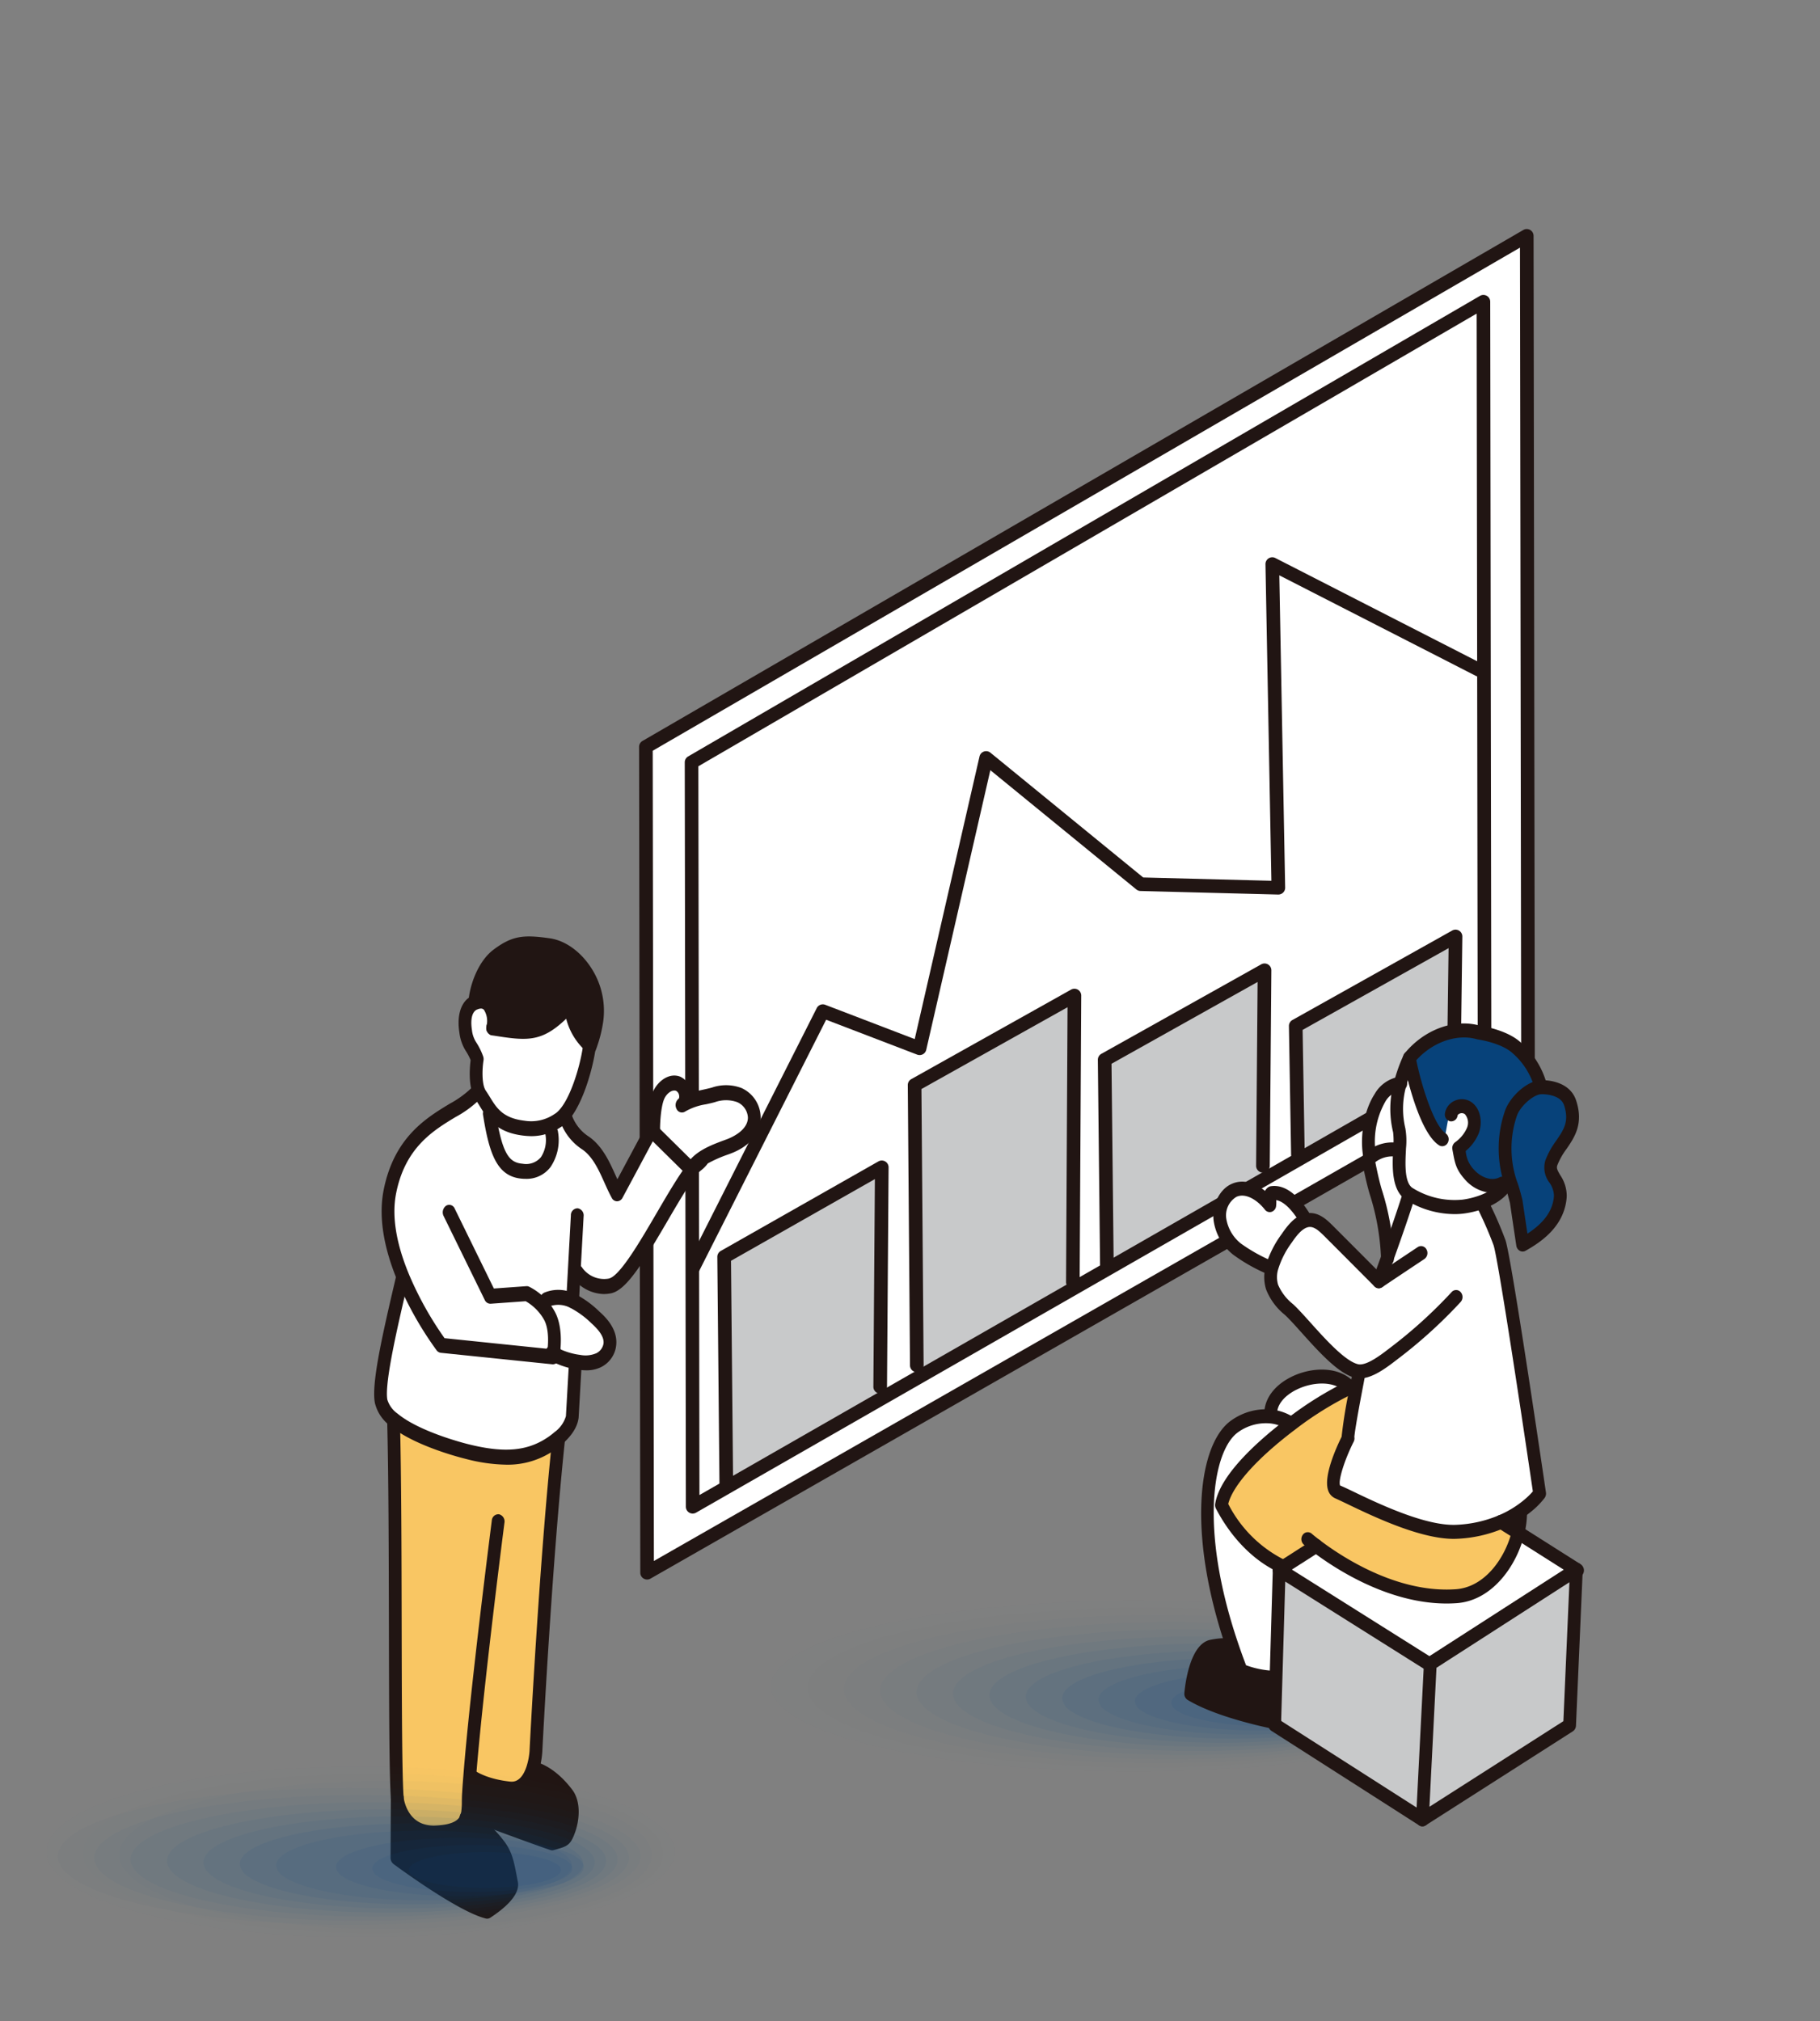 <svg id="Group_50560" data-name="Group 50560" xmlns="http://www.w3.org/2000/svg" xmlns:xlink="http://www.w3.org/1999/xlink" width="362" height="402" viewBox="0 0 362 402">
  <rect x="0" y="0" width="362" height="402" fill="#808080" stroke="none"/>
  <defs>
    <clipPath id="clip-path">
      <rect id="Rectangle_26024" data-name="Rectangle 26024" width="153.919" height="36.213" fill="#07427a"/>
    </clipPath>
    <clipPath id="clip-path-2">
      <rect id="Rectangle_26025" data-name="Rectangle 26025" width="144.409" height="33.976" fill="#07427a"/>
    </clipPath>
    <clipPath id="clip-path-3">
      <rect id="Rectangle_26026" data-name="Rectangle 26026" width="134.897" height="31.738" fill="#07427a"/>
    </clipPath>
    <clipPath id="clip-path-4">
      <rect id="Rectangle_26027" data-name="Rectangle 26027" width="125.386" height="29.499" fill="#07427a"/>
    </clipPath>
    <clipPath id="clip-path-5">
      <rect id="Rectangle_26028" data-name="Rectangle 26028" width="115.875" height="27.262" fill="#07427a"/>
    </clipPath>
    <clipPath id="clip-path-6">
      <rect id="Rectangle_26029" data-name="Rectangle 26029" width="106.363" height="25.025" fill="#07427a"/>
    </clipPath>
    <clipPath id="clip-path-7">
      <rect id="Rectangle_26030" data-name="Rectangle 26030" width="96.851" height="22.786" fill="#07427a"/>
    </clipPath>
    <clipPath id="clip-path-8">
      <rect id="Rectangle_26031" data-name="Rectangle 26031" width="87.341" height="20.549" fill="#07427a"/>
    </clipPath>
    <clipPath id="clip-path-9">
      <rect id="Rectangle_26032" data-name="Rectangle 26032" width="77.829" height="18.311" fill="#07427a"/>
    </clipPath>
    <clipPath id="clip-path-10">
      <rect id="Rectangle_26033" data-name="Rectangle 26033" width="68.318" height="16.074" fill="#07427a"/>
    </clipPath>
    <clipPath id="clip-path-11">
      <rect id="Rectangle_26034" data-name="Rectangle 26034" width="58.806" height="13.836" fill="#07427a"/>
    </clipPath>
    <clipPath id="clip-path-12">
      <rect id="Rectangle_26035" data-name="Rectangle 26035" width="49.295" height="11.598" fill="#07427a"/>
    </clipPath>
    <clipPath id="clip-path-13">
      <rect id="Rectangle_26036" data-name="Rectangle 26036" width="39.784" height="9.359" fill="#07427a"/>
    </clipPath>
    <clipPath id="clip-path-14">
      <rect id="Rectangle_26037" data-name="Rectangle 26037" width="30.272" height="7.122" fill="#07427a"/>
    </clipPath>
    <clipPath id="clip-path-15">
      <rect id="Rectangle_26024-2" data-name="Rectangle 26024" width="134.483" height="36.213" fill="#07427a"/>
    </clipPath>
    <clipPath id="clip-path-16">
      <rect id="Rectangle_26025-2" data-name="Rectangle 26025" width="124.973" height="33.976" fill="#07427a"/>
    </clipPath>
    <clipPath id="clip-path-17">
      <rect id="Rectangle_26026-2" data-name="Rectangle 26026" width="115.46" height="31.738" fill="#07427a"/>
    </clipPath>
    <clipPath id="clip-path-18">
      <rect id="Rectangle_26027-2" data-name="Rectangle 26027" width="105.949" height="29.499" fill="#07427a"/>
    </clipPath>
  </defs>
  <rect id="Rectangle_26052" data-name="Rectangle 26052" width="362" height="402" fill="none"/>
  <g id="Group_56643" data-name="Group 56643" transform="translate(74.424 45.555)">
    <path id="Path_22110" data-name="Path 22110" d="M50.206,267.145,225.418,166.994,225.17,1.253,49.967,102.884ZM216.549,14.365l.1,73.2.115,76.2-4.8,2.753-31.845,18.254-6.212,3.555L142.06,206.58l-6.595,3.786-30.506,17.48-7.321,4.2L66.118,250.1l-6.852,3.929L59.2,206.552l-.153-100.58Z" transform="translate(4.081 0.102)" fill="#fff"/>
    <path id="Path_22111" data-name="Path 22111" d="M215.969,86.574l-.1-73.2L58.36,104.981l.154,100.58h.133L84.47,154.469l19.248,7.378,13.237-57.736,30.736,25.108,27.381.707-1.2-64.378,41.1,21.025Z" transform="translate(4.766 1.092)" fill="#fff"/>
    <path id="Path_22112" data-name="Path 22112" d="M211.274,161.587l4.8-2.753-.115-76.2h-1l-41.1-21.025,1.2,64.378-27.381-.707-30.737-25.107-13.236,57.735-19.248-7.378L58.635,201.622H58.5l.067,47.481,6.852-3.929-.162-.277-.431-45.5L96.186,181.59l-.315,43.647,1.07,1.873,7.321-4.2-1.109-1.939-.439-55.748L134.5,147.423l-.315,56.99.583,1.023,6.594-3.785-.4-.707-.439-40.742,31.8-17.805L172,181.284l1.214,2.113,6.213-3.555-.478-.832-.431-25.537,31.788-17.8-.316,23.682Z" transform="translate(4.778 5.031)" fill="#fff"/>
    <path id="Path_22113" data-name="Path 22113" d="M64.351,190.336l.43,45.5.162.278,31.52-18.064-1.071-1.872.316-43.649Z" transform="translate(5.255 14.09)" fill="#c8c9ca"/>
    <path id="Path_22114" data-name="Path 22114" d="M99.375,158.749l.439,55.747,1.109,1.941,30.507-17.481-.583-1.022.315-56.99Z" transform="translate(8.116 11.511)" fill="#c8c9ca"/>
    <path id="Path_22115" data-name="Path 22115" d="M134.329,154.1l.439,40.742.4.707L167.025,177.3l-1.214-2.112.315-38.888Z" transform="translate(10.971 11.131)" fill="#c8c9ca"/>
    <path id="Path_22116" data-name="Path 22116" d="M169.46,147.881l.43,25.537.477.832L202.212,156l-1.281-2.237.315-23.683Z" transform="translate(13.84 10.623)" fill="#c8c9ca"/>
    <g id="Group_56642" data-name="Group 56642">
      <g id="Group_56647" data-name="Group 56647">
        <g id="Group_56648" data-name="Group 56648" transform="translate(71.707 271.396)">
          <g id="Group_50651" data-name="Group 50651">
            <g id="Group_50562" data-name="Group 50562" opacity="0">
              <g id="Group_50561" data-name="Group 50561">
                <g id="Group_50560-2" data-name="Group 50560" clip-path="url(#clip-path)">
                  <path id="Path_8261" data-name="Path 8261" d="M4.018,354.272C1.345,352.406,0,350.459,0,348.467c.005-7.378,18.7-13.952,47.653-16.742,9.331-.909,19.182-1.366,29.308-1.359,10.11-.006,19.976.455,29.328,1.357,18.711,1.8,33.9,5.34,41.649,9.721,3.968,2.234,5.995,4.593,5.982,7.026.005,2.435-2.012,4.8-5.98,7.029-7.784,4.378-22.955,7.925-41.657,9.723-9.324.9-19.2,1.354-29.322,1.358s-19.993-.458-29.326-1.365c-18.684-1.789-33.876-5.334-41.658-9.717-.708-.406-1.373-.817-1.957-1.225" transform="translate(0 -330.365)" fill="#07427a" fill-rule="evenodd"/>
                </g>
              </g>
            </g>
            <g id="Group_50565" data-name="Group 50565" transform="translate(7.237 1.42)" opacity="0.008">
              <g id="Group_50564" data-name="Group 50564">
                <g id="Group_50563" data-name="Group 50563" clip-path="url(#clip-path-2)">
                  <path id="Path_8262" data-name="Path 8262" d="M10.832,354.181c-2.507-1.752-3.77-3.578-3.769-5.446,0-6.923,17.54-13.091,44.708-15.708,8.754-.853,18-1.282,27.5-1.276,9.485,0,18.741.428,27.516,1.275,17.555,1.687,31.8,5.01,39.075,9.119,3.723,2.1,5.626,4.309,5.614,6.592,0,2.285-1.889,4.5-5.611,6.6-7.3,4.106-21.537,7.435-39.083,9.122-8.749.84-18.013,1.27-27.512,1.274s-18.757-.43-27.514-1.282c-17.529-1.677-31.783-5-39.084-9.116-.665-.381-1.288-.766-1.836-1.149" transform="translate(-7.063 -331.751)" fill="#07427a" fill-rule="evenodd"/>
                </g>
              </g>
            </g>
            <g id="Group_50568" data-name="Group 50568" transform="translate(14.475 2.84)" opacity="0.015">
              <g id="Group_50567" data-name="Group 50567">
                <g id="Group_50566" data-name="Group 50566" clip-path="url(#clip-path-3)">
                  <path id="Path_8263" data-name="Path 8263" d="M17.646,354.089c-2.343-1.636-3.522-3.342-3.521-5.088,0-6.467,16.384-12.228,41.764-14.674,8.177-.8,16.811-1.2,25.686-1.191s17.506.4,25.7,1.191c16.4,1.576,29.709,4.679,36.5,8.518,3.477,1.957,5.254,4.025,5.243,6.158s-1.764,4.205-5.242,6.16c-6.821,3.838-20.116,6.946-36.508,8.523-8.172.785-16.826,1.185-25.7,1.189s-17.522-.4-25.7-1.2C39.5,362.11,26.182,359,19.362,355.162c-.622-.356-1.205-.716-1.716-1.073" transform="translate(-14.125 -333.137)" fill="#07427a" fill-rule="evenodd"/>
                </g>
              </g>
            </g>
            <g id="Group_50571" data-name="Group 50571" transform="translate(21.712 4.261)" opacity="0.023">
              <g id="Group_50570" data-name="Group 50570">
                <g id="Group_50569" data-name="Group 50569" clip-path="url(#clip-path-4)">
                  <path id="Path_8264" data-name="Path 8264" d="M24.461,354c-2.178-1.522-3.273-3.106-3.273-4.729.005-6.011,15.228-11.366,38.817-13.64,7.6-.739,15.626-1.111,23.875-1.106s16.274.371,23.892,1.106c15.242,1.466,27.614,4.35,33.927,7.919,3.233,1.818,4.884,3.74,4.873,5.723,0,1.985-1.639,3.908-4.872,5.726-6.34,3.565-18.7,6.456-33.935,7.92-7.594.729-15.638,1.1-23.886,1.106s-16.286-.373-23.889-1.113c-15.221-1.457-27.6-4.344-33.936-7.916-.577-.33-1.119-.664-1.594-1" transform="translate(-21.188 -334.524)" fill="#07427a" fill-rule="evenodd"/>
                </g>
              </g>
            </g>
            <g id="Group_50574" data-name="Group 50574" transform="translate(28.949 5.681)" opacity="0.031">
              <g id="Group_50573" data-name="Group 50573">
                <g id="Group_50572" data-name="Group 50572" clip-path="url(#clip-path-5)">
                  <path id="Path_8265" data-name="Path 8265" d="M31.276,353.907c-2.013-1.406-3.026-2.87-3.025-4.369,0-5.556,14.074-10.505,35.873-12.606,7.025-.682,14.44-1.027,22.064-1.023s15.038.343,22.078,1.023c14.087,1.354,25.52,4.019,31.355,7.316,2.987,1.683,4.512,3.458,4.5,5.291s-1.516,3.612-4.5,5.292c-5.86,3.3-17.281,5.966-31.361,7.32-7.019.673-14.453,1.019-22.076,1.022s-15.05-.345-22.076-1.028c-14.066-1.348-25.5-4.016-31.363-7.315-.533-.305-1.034-.615-1.473-.921" transform="translate(-28.251 -335.909)" fill="#07427a" fill-rule="evenodd"/>
                </g>
              </g>
            </g>
            <g id="Group_50577" data-name="Group 50577" transform="translate(36.186 7.101)" opacity="0.038">
              <g id="Group_50576" data-name="Group 50576">
                <g id="Group_50575" data-name="Group 50575" clip-path="url(#clip-path-6)">
                  <path id="Path_8266" data-name="Path 8266" d="M38.09,353.816c-1.847-1.29-2.778-2.635-2.777-4.012,0-5.1,12.919-9.642,32.929-11.57,6.448-.627,13.255-.943,20.253-.939s13.8.316,20.266.939c12.93,1.243,23.425,3.689,28.781,6.716,2.742,1.544,4.143,3.175,4.134,4.856s-1.391,3.316-4.133,4.857c-5.379,3.025-15.862,5.476-28.786,6.719-6.442.618-13.266.936-20.263.938S74.679,362,68.23,361.377c-12.913-1.237-23.41-3.686-28.787-6.715-.49-.281-.95-.566-1.353-.846" transform="translate(-35.314 -337.295)" fill="#07427a" fill-rule="evenodd"/>
                </g>
              </g>
            </g>
            <g id="Group_50580" data-name="Group 50580" transform="translate(43.424 8.522)" opacity="0.046">
              <g id="Group_50579" data-name="Group 50579">
                <g id="Group_50578" data-name="Group 50578" clip-path="url(#clip-path-7)">
                  <path id="Path_8267" data-name="Path 8267" d="M44.9,353.724c-1.683-1.174-2.529-2.4-2.528-3.653,0-4.643,11.763-8.779,29.984-10.535,5.872-.571,12.069-.859,18.442-.854s12.569.286,18.453.854c11.775,1.131,21.331,3.359,26.207,6.116,2.5,1.4,3.772,2.89,3.765,4.422s-1.267,3.019-3.763,4.423c-4.9,2.754-14.444,4.986-26.212,6.118-5.868.564-12.08.853-18.451.855s-12.579-.289-18.452-.86c-11.758-1.125-21.317-3.356-26.213-6.115-.446-.254-.865-.513-1.232-.77" transform="translate(-42.376 -338.682)" fill="#07427a" fill-rule="evenodd"/>
                </g>
              </g>
            </g>
            <g id="Group_50583" data-name="Group 50583" transform="translate(50.661 9.941)" opacity="0.054">
              <g id="Group_50582" data-name="Group 50582">
                <g id="Group_50581" data-name="Group 50581" clip-path="url(#clip-path-8)">
                  <path id="Path_8268" data-name="Path 8268" d="M51.719,353.633c-1.517-1.06-2.28-2.164-2.279-3.294,0-4.187,10.608-7.917,27.039-9.5,5.295-.515,10.885-.775,16.63-.772s11.334.259,16.642.771c10.616,1.021,19.235,3.03,23.633,5.516,2.251,1.267,3.4,2.6,3.395,3.987s-1.143,2.723-3.394,3.988c-4.417,2.484-13.025,4.5-23.638,5.517-5.291.507-10.894.768-16.639.77s-11.344-.26-16.64-.774c-10.6-1.015-19.223-3.028-23.638-5.514-.4-.231-.78-.463-1.111-.695" transform="translate(-49.439 -340.067)" fill="#07427a" fill-rule="evenodd"/>
                </g>
              </g>
            </g>
            <g id="Group_50586" data-name="Group 50586" transform="translate(57.899 11.362)" opacity="0.061">
              <g id="Group_50585" data-name="Group 50585">
                <g id="Group_50584" data-name="Group 50584" clip-path="url(#clip-path-9)">
                  <path id="Path_8269" data-name="Path 8269" d="M58.533,353.542c-1.352-.944-2.032-1.929-2.031-2.935,0-3.731,9.452-7.056,24.1-8.466,4.718-.46,9.7-.691,14.82-.688s10.1.231,14.83.687c9.461.909,17.141,2.7,21.06,4.916,2.005,1.129,3.031,2.322,3.024,3.553s-1.018,2.427-3.023,3.554c-3.937,2.213-11.608,4.007-21.064,4.917-4.715.452-9.708.685-14.828.686s-10.109-.232-14.828-.691c-9.448-.9-17.13-2.7-21.065-4.913-.359-.206-.695-.413-.99-.619" transform="translate(-56.502 -341.453)" fill="#07427a" fill-rule="evenodd"/>
                </g>
              </g>
            </g>
            <g id="Group_50589" data-name="Group 50589" transform="translate(65.136 12.782)" opacity="0.069">
              <g id="Group_50588" data-name="Group 50588">
                <g id="Group_50587" data-name="Group 50587" clip-path="url(#clip-path-10)">
                  <path id="Path_8270" data-name="Path 8270" d="M65.347,353.45a3.371,3.371,0,0,1-1.783-2.576c0-3.275,8.3-6.193,21.151-7.432,4.141-.4,8.513-.606,13.008-.6s8.867.2,13.018.6c8.3.8,15.045,2.37,18.486,4.314,1.76.991,2.66,2.039,2.655,3.119s-.894,2.13-2.655,3.119c-3.454,1.944-10.189,3.518-18.49,4.316-4.138.4-8.521.6-13.015.6s-8.873-.2-13.016-.606c-8.293-.794-15.036-2.367-18.49-4.313-.316-.179-.61-.363-.869-.543" transform="translate(-63.565 -342.839)" fill="#07427a" fill-rule="evenodd"/>
                </g>
              </g>
            </g>
            <g id="Group_50592" data-name="Group 50592" transform="translate(72.373 14.202)" opacity="0.077">
              <g id="Group_50591" data-name="Group 50591">
                <g id="Group_50590" data-name="Group 50590" clip-path="url(#clip-path-11)">
                  <path id="Path_8271" data-name="Path 8271" d="M72.161,353.359a2.9,2.9,0,0,1-1.534-2.217c0-2.819,7.142-5.331,18.206-6.4,3.564-.347,7.328-.522,11.2-.52s7.631.174,11.205.52c7.148.688,12.95,2.039,15.913,3.713,1.515.854,2.289,1.755,2.284,2.685s-.769,1.833-2.284,2.686c-2.974,1.672-8.771,3.028-15.916,3.716-3.563.341-7.335.517-11.2.519s-7.639-.176-11.205-.522c-7.138-.685-12.943-2.039-15.915-3.714-.272-.155-.526-.312-.749-.467" transform="translate(-70.627 -344.225)" fill="#07427a" fill-rule="evenodd"/>
                </g>
              </g>
            </g>
            <g id="Group_50595" data-name="Group 50595" transform="translate(79.611 15.623)" opacity="0.085">
              <g id="Group_50594" data-name="Group 50594">
                <g id="Group_50593" data-name="Group 50593" clip-path="url(#clip-path-12)">
                  <path id="Path_8272" data-name="Path 8272" d="M78.977,353.268a2.43,2.43,0,0,1-1.287-1.859c0-2.363,5.986-4.47,15.261-5.362,2.988-.291,6.143-.438,9.386-.436s6.4.147,9.394.436c5.993.576,10.856,1.709,13.339,3.112,1.27.716,1.918,1.47,1.915,2.251s-.645,1.536-1.915,2.251c-2.493,1.4-7.351,2.537-13.342,3.113-2.985.287-6.148.433-9.391.435s-6.4-.147-9.393-.438C86.961,356.2,82.1,355.064,79.6,353.66c-.226-.13-.44-.261-.626-.392" transform="translate(-77.69 -345.611)" fill="#07427a" fill-rule="evenodd"/>
                </g>
              </g>
            </g>
          </g>
          <g id="Group_50598" data-name="Group 50598" transform="translate(86.848 17.043)" opacity="0.092">
            <g id="Group_50597" data-name="Group 50597">
              <g id="Group_50596" data-name="Group 50596" clip-path="url(#clip-path-13)">
                <path id="Path_8273" data-name="Path 8273" d="M85.791,353.176a1.96,1.96,0,0,1-1.038-1.5c0-1.908,4.832-3.607,12.316-4.327,2.412-.235,4.958-.354,7.575-.351s5.165.118,7.581.351c4.837.464,8.762,1.379,10.765,2.512,1.027.577,1.55,1.188,1.547,1.817s-.521,1.239-1.546,1.816c-2.012,1.131-5.932,2.048-10.768,2.514-2.409.231-4.962.35-7.579.35s-5.167-.119-7.58-.353c-4.828-.463-8.757-1.378-10.768-2.513-.182-.1-.356-.21-.505-.316" transform="translate(-84.753 -346.997)" fill="#07427a" fill-rule="evenodd"/>
              </g>
            </g>
          </g>
          <g id="Group_50601" data-name="Group 50601" transform="translate(94.085 18.463)" opacity="0.1">
            <g id="Group_50600" data-name="Group 50600">
              <g id="Group_50599" data-name="Group 50599" clip-path="url(#clip-path-14)">
                <path id="Path_8274" data-name="Path 8274" d="M92.605,353.084a1.492,1.492,0,0,1-.79-1.143c0-1.45,3.677-2.743,9.372-3.292,1.834-.178,3.773-.269,5.763-.268s3.93.09,5.769.268c3.681.354,6.668,1.05,8.191,1.912.782.439,1.18.9,1.177,1.382s-.4.943-1.175,1.381c-1.531.862-4.515,1.559-8.194,1.913-1.834.175-3.775.266-5.768.266s-3.932-.09-5.767-.268c-3.674-.352-6.663-1.049-8.193-1.911-.139-.081-.272-.161-.385-.241" transform="translate(-91.815 -348.383)" fill="#07427a" fill-rule="evenodd"/>
              </g>
            </g>
          </g>
        </g>
        <path id="Path_22117" data-name="Path 22117" d="M225.948.181a1.357,1.357,0,0,0-1.355,0L49.389,101.815a1.353,1.353,0,0,0-.675,1.174l.239,164.26a1.354,1.354,0,0,0,2.026,1.175L226.192,168.273a1.354,1.354,0,0,0,.683-1.178L226.627,1.353a1.356,1.356,0,0,0-.679-1.173M51.658,264.915l-.235-161.149L223.921,3.7l.244,162.606Z" transform="translate(3.978 0)" fill="#211513"/>
        <path id="Path_22118" data-name="Path 22118" d="M216.64,12.3a1.357,1.357,0,0,0-1.355,0l-157.5,91.605a1.358,1.358,0,0,0-.674,1.174l.221,148.061a1.354,1.354,0,0,0,2.028,1.173l157.5-90.269a1.354,1.354,0,0,0,.68-1.177l-.22-149.4a1.355,1.355,0,0,0-.68-1.174M64.861,248.041l-4.829,2.767-.215-144.946,154.8-90.033.214,146.262Z" transform="translate(4.664 0.99)" fill="#211513"/>
        <path id="Path_22119" data-name="Path 22119" d="M201.016,155.216a1.333,1.333,0,0,0,1.373-1.336L202.7,130.2a1.354,1.354,0,0,0-2.016-1.2L168.9,146.8a1.351,1.351,0,0,0-.692,1.2l.431,25.537a1.355,1.355,0,0,0,1.353,1.333h.024a1.356,1.356,0,0,0,1.332-1.377l-.418-24.728,29.034-16.263-.283,21.336a1.353,1.353,0,0,0,1.336,1.373" transform="translate(13.737 10.521)" fill="#211513"/>
        <path id="Path_22120" data-name="Path 22120" d="M216.252,83.353a1.355,1.355,0,0,0-.588-1.823l-41.1-21.025a1.353,1.353,0,0,0-1.971,1.23l1.177,62.963-25.5-.659L117.893,99.225a1.354,1.354,0,0,0-2.177.746l-12.888,56.215-17.791-6.82a1.353,1.353,0,0,0-1.695.653L57.519,201.114a1.353,1.353,0,0,0,.6,1.819,1.336,1.336,0,0,0,.61.146,1.354,1.354,0,0,0,1.209-.744l25.272-50,18.106,6.94a1.353,1.353,0,0,0,1.805-.962L117.87,102.7l29.046,23.726a1.35,1.35,0,0,0,.822.305l27.381.707a1.391,1.391,0,0,0,.989-.393,1.35,1.35,0,0,0,.4-.986l-1.162-62.116,39.083,19.995a1.353,1.353,0,0,0,1.823-.588" transform="translate(4.686 4.929)" fill="#211513"/>
        <path id="Path_22121" data-name="Path 22121" d="M95.485,217.636a1.373,1.373,0,0,0,1.365-1.345l.315-43.649a1.355,1.355,0,0,0-2.024-1.188L63.785,189.261a1.353,1.353,0,0,0-.686,1.191l.429,45.5a1.354,1.354,0,0,0,1.354,1.342H64.9a1.357,1.357,0,0,0,1.342-1.367l-.423-44.705L94.439,174.97l-.3,41.3a1.354,1.354,0,0,0,1.345,1.364" transform="translate(5.153 13.988)" fill="#211513"/>
        <path id="Path_22122" data-name="Path 22122" d="M165.9,176.642a1.361,1.361,0,0,0,1.366-1.343l.315-38.888a1.355,1.355,0,0,0-2.016-1.193l-31.8,17.8a1.354,1.354,0,0,0-.693,1.2l.44,40.743a1.355,1.355,0,0,0,1.354,1.34h.015a1.356,1.356,0,0,0,1.34-1.369l-.432-39.938,29.06-16.273-.3,36.555a1.354,1.354,0,0,0,1.343,1.366" transform="translate(10.868 11.029)" fill="#211513"/>
        <path id="Path_22123" data-name="Path 22123" d="M130.942,199.39h.008a1.355,1.355,0,0,0,1.354-1.348l.316-56.99a1.355,1.355,0,0,0-2.017-1.189L98.815,157.669a1.353,1.353,0,0,0-.692,1.192l.439,55.747a1.356,1.356,0,0,0,1.355,1.345h.011a1.356,1.356,0,0,0,1.343-1.366l-.434-54.946L129.9,143.364l-.3,54.664a1.356,1.356,0,0,0,1.348,1.362" transform="translate(8.014 11.408)" fill="#211513"/>
        <path id="Path_22124" data-name="Path 22124" d="M201.6,252.344c-12.209.844-23.647-6.824-27.825-10l-6.8,4.353-.565.363.009.01,29.932,18.836.116.01.01-.147,29.053-18.7v-.01l-11.59-7.354c-1.488,6.108-6.1,12.217-12.335,12.639" transform="translate(13.591 19.576)" fill="#fff"/>
        <path id="Path_22125" data-name="Path 22125" d="M192.755,296.178l29.278-18.71,1.345-30.956-29.054,18.7-.009.147Z" transform="translate(15.742 20.132)" fill="#c8c9ca"/>
        <path id="Path_22126" data-name="Path 22126" d="M220.889,160.9c-1.112-3.363-5.8-3.109-5.8-3.109-2.241.137-5.164,2.893-5.961,5.188a21.526,21.526,0,0,0-.269,13.149c.117.412.261.814.4,1.206.359.971.905,3.167.905,3.167q.633,4.295,1.282,8.591c3.586-2.011,6.939-4.746,7.458-9.12a5.528,5.528,0,0,0,.045-.666c.027-2.942-2.626-4.109-1.784-6.492,1.452-4.137,5.638-6.089,3.72-11.914" transform="translate(16.984 12.886)" fill="#fff"/>
        <path id="Path_22127" data-name="Path 22127" d="M216.718,158.643a15.362,15.362,0,0,0-4.85-7.844c-2.554-2.344-7.565-3.03-7.565-3.03-4.876-1.422-10.4.97-13.76,5.089a30.43,30.43,0,0,0-1.82,5.089,18.227,18.227,0,0,0-.2,9.266,16.526,16.526,0,0,1,.063,3.952c-.161,3.235-.3,7.206,1.892,8.687a16.875,16.875,0,0,0,10.774,2.54,17.356,17.356,0,0,0,3.73-.922c2.331-.863,4.437-2.284,5.235-4.393l.268-.1a21.526,21.526,0,0,1,.269-13.149c.8-2.294,3.72-5.05,5.961-5.188" transform="translate(15.356 12.034)" fill="#fff"/>
        <path id="Path_22128" data-name="Path 22128" d="M222.753,162.613l-3.387-3.842-3.639-1.1s-2.132-6.175-5.142-7.822-10.538-2.469-10.538-2.469l-8.155,3.7-2.132,2.607,1.255,1.921s4.516,11.938,4.892,12.487a3.1,3.1,0,0,0,1.5.823l1-5.488s3.136-1.784,3.512-1.372a38.064,38.064,0,0,1,1.882,3.567l-.627,2.744-2.257,1.509-.627,2.608,1.63,3.019,2.76,2.058,4.391,1.1,2.257.824,1.6,10.449,5.427-2.9,2.077-6.884-1.951-5.6,2.759-4.94Z" transform="translate(15.498 12.037)" fill="#07427a"/>
        <path id="Path_22129" data-name="Path 22129" d="M178.146,237.331c3.783,1.657,16.02,8.334,23.729,7.952a25.286,25.286,0,0,0,8.794-1.971,21.32,21.32,0,0,0,5.154-3.1,14.545,14.545,0,0,0,2.519-2.53s-6.813-46.507-7.978-49.9A75.618,75.618,0,0,0,207,180.1l-.125-.412a17.352,17.352,0,0,1-3.729.923,16.878,16.878,0,0,1-10.776-2.54c-2.187-1.481-2.053-5.453-1.892-8.688h-.044a6.691,6.691,0,0,0-5.827,1.529,3.579,3.579,0,0,0-.341.333s.727,3.951,1.488,6.452a48.636,48.636,0,0,1,2.313,13.1c-1,2.766-1.712,4.667-1.712,4.667q-4.988-5-9.968-9.991c-1.014-1.01-2.134-2.079-3.5-2.187a2.836,2.836,0,0,0-1.041.108c-1.551.432-2.8,2.029-3.8,3.51a18.811,18.811,0,0,0-2.984,5.982,6.877,6.877,0,0,0,.063,3.717,10.947,10.947,0,0,0,3.379,4.491c3.245,3.02,9.4,11.354,13.536,12.237a2.6,2.6,0,0,0,.385.05l-.027.461c-.2,1.03-.385,1.971-.546,2.834-2.008,10.541-1.614,10.03-1.614,10.03s-4.786,9.453-2.1,10.63" transform="translate(13.463 13.822)" fill="#fff"/>
        <path id="Path_22130" data-name="Path 22130" d="M181.691,212.89c-.108.049-.224.1-.341.147a67.134,67.134,0,0,0-11.691,7.266c-6.615,4.992-13.106,11.336-13.858,16.111,2.708,5.177,6.8,9.717,11.816,12.061l.224.412,6.8-4.354c4.177,3.177,15.616,10.845,27.825,10,6.24-.421,10.847-6.53,12.336-12.639l-3.4-2.147a25.28,25.28,0,0,1-8.794,1.971c-7.709.383-19.945-6.3-23.729-7.952-2.688-1.177,2.1-10.63,2.1-10.63s-.394.511,1.614-10.03Z" transform="translate(12.724 17.386)" fill="#f9c663"/>
        <path id="Path_22131" data-name="Path 22131" d="M165.858,267.84l-.26,8.992-.018.539,29.394,18.808,1.56-30.82-.117-.01-29.932-18.836Z" transform="translate(13.523 20.132)" fill="#c8c9ca"/>
        <path id="Path_22132" data-name="Path 22132" d="M183.132,171.885l.009.01a6.693,6.693,0,0,1,5.826-1.529h.047a16.587,16.587,0,0,0-.063-3.952,18.2,18.2,0,0,1,.2-9.266c-5.117.6-7.162,9.521-6.014,14.738" transform="translate(14.931 12.834)" fill="#fff"/>
        <path id="Path_22133" data-name="Path 22133" d="M168.867,220.368l.054.089a67.08,67.08,0,0,1,11.689-7.267l-.009-.029c-4.5-4.942-16.288-.676-15.723,5.628l-.009.147a9.012,9.012,0,0,1,4,1.432" transform="translate(13.464 17.233)" fill="#fff"/>
        <path id="Path_22134" data-name="Path 22134" d="M158.337,176.791c-2.008.883-3.084,3.491-2.806,5.835a9.279,9.279,0,0,0,3.389,5.844,33.262,33.262,0,0,0,6.777,3.785l.134.039a18.836,18.836,0,0,1,2.985-5.982c1-1.481,2.25-3.078,3.8-3.51l-.036-.157c-1.21-2.108-3.819-5.756-6.778-5.295-.573.422-.251,1.588-.367,2.383-1.766-2.255-4.6-4.06-7.1-2.942" transform="translate(12.699 14.411)" fill="#fff"/>
        <path id="Path_22135" data-name="Path 22135" d="M169.872,219.862l-.054-.089a9.01,9.01,0,0,0-4-1.431,10.728,10.728,0,0,0-7.109,1.912c-5.9,4.01-8.408,20.65-.565,43.712q.821,2.456,1.819,5s5.71,1.922,6.759,1.167l.144.01.627-21.327-.009-.01.565-.363-.225-.411c-5.01-2.344-9.108-6.884-11.814-12.062.753-4.776,7.243-11.12,13.858-16.11" transform="translate(12.513 17.827)" fill="#fff"/>
        <path id="Path_22136" data-name="Path 22136" d="M160.216,265.528q-.995-2.544-1.819-5l-.458.176c-.52-.383-1.739-.383-3.648-.01-3.379.666-4.142,9.374-4.142,9.374,4.357,2.619,11.483,4.54,16.71,5.629l.26-8.992-.143-.01c-1.049.755-6.759-1.167-6.759-1.167" transform="translate(12.263 21.268)" fill="#211513"/>
        <path id="Path_22137" data-name="Path 22137" d="M182.562,214.64l.239-1.233a1.393,1.393,0,0,0-.983-1.645,1.278,1.278,0,0,0-1.5,1.074l-.238,1.224c-.11.568-.215,1.105-.31,1.612a94.852,94.852,0,0,0-1.657,10c-1.065,2.158-3.611,7.787-2.7,10.595a2.591,2.591,0,0,0,1.415,1.644c.613.268,1.452.671,2.459,1.154,5.085,2.441,14.4,6.913,21.1,6.913.236,0,.468-.007.7-.017a26.54,26.54,0,0,0,9.2-2.064,22.547,22.547,0,0,0,5.452-3.279,15.848,15.848,0,0,0,2.766-2.794,1.484,1.484,0,0,0,.25-1.071c-.7-4.774-6.868-46.745-8.044-50.175a76.185,76.185,0,0,0-3.44-7.869,1.214,1.214,0,0,0-1.727-.539,1.46,1.46,0,0,0-.493,1.89,74.526,74.526,0,0,1,3.283,7.5c.812,2.365,5.083,30.336,7.818,48.983a15.677,15.677,0,0,1-1.93,1.844,20.089,20.089,0,0,1-4.859,2.919,24.26,24.26,0,0,1-8.387,1.876c-6.135.307-15.589-4.228-20.662-6.664-1.039-.5-1.9-.913-2.485-1.142-.476-.81.83-5.045,2.685-8.714a1.5,1.5,0,0,0,.135-.946c.036-.492.264-2.4,1.612-9.479.094-.5.2-1.035.307-1.594" transform="translate(14.31 14.536)" fill="#211513"/>
        <path id="Path_22138" data-name="Path 22138" d="M189.5,177.61c-1.009,3.17-2.363,7.118-4.142,12.068-.99,2.749-1.7,4.641-1.7,4.646a1.438,1.438,0,0,0,.69,1.815,1.171,1.171,0,0,0,.483.1,1.273,1.273,0,0,0,1.175-.86s.721-1.91,1.721-4.689c1.791-4.984,3.157-8.966,4.176-12.171a1.424,1.424,0,0,0-.782-1.77,1.244,1.244,0,0,0-1.617.856" transform="translate(14.991 14.429)" fill="#211513"/>
        <path id="Path_22139" data-name="Path 22139" d="M159.477,221.537a9.483,9.483,0,0,1,6.319-1.707,7.823,7.823,0,0,1,3.47,1.244,1.212,1.212,0,0,0,1.74-.49,1.466,1.466,0,0,0-.449-1.9,10.186,10.186,0,0,0-4.519-1.618,11.867,11.867,0,0,0-7.9,2.116c-6.5,4.422-9.095,21.829-1.088,45.371.534,1.6,1.155,3.3,1.845,5.071a1.325,1.325,0,0,0,.794.782,21.612,21.612,0,0,0,6.2,1.38,2.809,2.809,0,0,0,1.629-.381,1.472,1.472,0,0,0,.363-1.925,1.206,1.206,0,0,0-1.657-.463A18.072,18.072,0,0,1,161,267.929c-.58-1.508-1.1-2.964-1.564-4.342-8.007-23.539-4.794-38.759.045-42.05m6.645,47.54h0" transform="translate(12.419 17.722)" fill="#211513"/>
        <path id="Path_22140" data-name="Path 22140" d="M212.844,236.039a16.034,16.034,0,0,1-.468,3.722c-1.295,5.314-5.347,11.215-11.187,11.61-11.739.82-22.807-6.552-27.02-9.757-1.028-.78-1.6-1.281-1.606-1.285a1.2,1.2,0,0,0-1.786.214,1.48,1.48,0,0,0,.195,1.952c.026.023.64.56,1.748,1.4,4.2,3.193,14.888,10.314,26.666,10.314.65,0,1.306-.022,1.962-.067,7.093-.478,11.962-7.42,13.485-13.672a19.128,19.128,0,0,0,.552-4.433,1.276,1.276,0,1,0-2.541,0" transform="translate(13.924 19.164)" fill="#211513"/>
        <path id="Path_22141" data-name="Path 22141" d="M154.61,262.167a6.008,6.008,0,0,1,2.743-.187,1.2,1.2,0,0,0,1.736-.4,1.473,1.473,0,0,0-.345-1.929c-.842-.619-2.212-.686-4.583-.224-4.118.813-5.038,8.981-5.18,10.61a1.424,1.424,0,0,0,.652,1.35c4.889,2.939,12.732,4.866,17.018,5.762a1.187,1.187,0,0,0,.33.049,1.335,1.335,0,0,0,1.271-1.39,1.383,1.383,0,0,0-.882-1.324,1.155,1.155,0,0,0-.178-.051c-3.15-.657-10.73-2.418-15.58-5.05.4-3.029,1.5-6.925,3-7.219" transform="translate(12.167 21.163)" fill="#211513"/>
        <path id="Path_22142" data-name="Path 22142" d="M169.168,186.774c.83-1.223,1.931-2.668,3.111-3a1.654,1.654,0,0,1,.618-.064c.9.071,1.772.87,2.731,1.826q3.346,3.344,6.685,6.7l3.282,3.292a1.186,1.186,0,0,0,1.522.161q4.194-2.809,8.4-5.606a1.467,1.467,0,0,0,.424-1.91,1.21,1.21,0,0,0-1.746-.464q-3.789,2.523-7.586,5.063l-2.575-2.584q-3.344-3.354-6.69-6.7c-1.016-1.012-2.407-2.4-4.257-2.545a3.955,3.955,0,0,0-1.447.147c-1.929.535-3.361,2.337-4.506,4.027a20.115,20.115,0,0,0-3.2,6.459,8.419,8.419,0,0,0,.09,4.521,12.171,12.171,0,0,0,3.758,5.1c.882.82,2.051,2.12,3.288,3.5,3.509,3.906,7.487,8.332,10.807,9.041a3.664,3.664,0,0,0,.574.077c.089.006.177.009.267.009,2.5,0,5.359-2.2,7.271-3.673.246-.189.473-.365.676-.516a96.089,96.089,0,0,0,12.049-10.99,1.483,1.483,0,0,0,.039-1.965,1.194,1.194,0,0,0-1.8-.042,93.678,93.678,0,0,1-11.725,10.7c-.213.161-.45.343-.705.539-1.589,1.224-4.255,3.268-5.918,3.164a1.208,1.208,0,0,1-.225-.026c-2.568-.548-6.575-5.008-9.5-8.265-1.334-1.484-2.486-2.766-3.454-3.667a9.914,9.914,0,0,1-3-3.881,5.376,5.376,0,0,1-.035-2.925,17.67,17.67,0,0,1,2.774-5.5" transform="translate(13.367 14.776)" fill="#211513"/>
        <path id="Path_22143" data-name="Path 22143" d="M169.958,213.78c3.105-1.6,7.608-1.982,9.838.467a1.2,1.2,0,0,0,1.8,0,1.486,1.486,0,0,0,0-1.966c-3.084-3.387-8.736-3.076-12.723-1.019-3.508,1.809-5.439,4.711-5.165,7.764a1.319,1.319,0,0,0,1.263,1.254,1.216,1.216,0,0,0,.124-.006,1.363,1.363,0,0,0,1.141-1.519c-.164-1.832,1.227-3.693,3.72-4.979" transform="translate(13.368 17.128)" fill="#211513"/>
        <path id="Path_22144" data-name="Path 22144" d="M222.829,245.419l-29.054,18.7a1.409,1.409,0,0,0-.623,1.1l-1.57,30.983a1.429,1.429,0,0,0,.606,1.262,1.175,1.175,0,0,0,1.3.014l29.278-18.709a1.41,1.41,0,0,0,.627-1.134l1.345-30.956a1.426,1.426,0,0,0-.612-1.257,1.179,1.179,0,0,0-1.3-.008m-1.937,31.335-26.642,17.024,1.4-27.64,26.444-17.02Z" transform="translate(15.646 20.027)" fill="#211513"/>
        <path id="Path_22145" data-name="Path 22145" d="M195.879,266.659a1.213,1.213,0,0,0,1.735-.512,1.463,1.463,0,0,0-.467-1.9l-29.932-18.837a1.175,1.175,0,0,0-1.251-.009,1.411,1.411,0,0,0-.651,1.169l-.628,21.327-.278,9.525a1.427,1.427,0,0,0,.628,1.25l29.394,18.807a1.183,1.183,0,0,0,.64.19,1.254,1.254,0,0,0,1.1-.689,1.465,1.465,0,0,0-.455-1.9L166.972,276.7l.812-27.719Z" transform="translate(13.427 20.028)" fill="#211513"/>
        <path id="Path_22146" data-name="Path 22146" d="M173.235,241.048l-7.423,4.753a1.44,1.44,0,0,0-.419,1.888,1.248,1.248,0,0,0,1.1.67,1.222,1.222,0,0,0,.661-.195l7.366-4.716a1.463,1.463,0,0,0,.455-1.9,1.212,1.212,0,0,0-1.738-.5" transform="translate(13.492 19.671)" fill="#211513"/>
        <path id="Path_22147" data-name="Path 22147" d="M207.94,236.621a1.211,1.211,0,0,0-1.736.507,1.465,1.465,0,0,0,.465,1.9l15.221,9.648a1.18,1.18,0,0,0,.634.186,1.255,1.255,0,0,0,1.1-.694,1.466,1.466,0,0,0-.465-1.9Z" transform="translate(16.827 19.309)" fill="#211513"/>
        <path id="Path_22148" data-name="Path 22148" d="M187.415,170.779c-.159,3.181-.4,7.988,2.49,9.945a18.415,18.415,0,0,0,9.76,2.856,13.687,13.687,0,0,0,1.837-.118,18.564,18.564,0,0,0,3.985-.984c3.075-1.139,5.151-2.929,6-5.178a1.438,1.438,0,0,0-.688-1.816,1.235,1.235,0,0,0-1.659.753c-.554,1.465-2.142,2.746-4.471,3.608a16.1,16.1,0,0,1-3.475.858,15.81,15.81,0,0,1-9.95-2.341c-1.608-1.089-1.418-4.905-1.292-7.442l.018-.412a14.5,14.5,0,0,0-.131-4,16.805,16.805,0,0,1,.2-8.5,29.286,29.286,0,0,1,1.733-4.844,1.454,1.454,0,0,0-.568-1.865,1.22,1.22,0,0,0-1.7.622,32.159,32.159,0,0,0-1.908,5.338,19.782,19.782,0,0,0-.19,10.035,14.9,14.9,0,0,1,.03,3.072Z" transform="translate(15.259 12.345)" fill="#211513"/>
        <path id="Path_22149" data-name="Path 22149" d="M198.88,168.6a1.454,1.454,0,0,0-.5,1.4l.09.486c.42,2.29.652,3.552,2.486,5.58a7.674,7.674,0,0,0,5.415,2.582,5.285,5.285,0,0,0,2.446-.588,1.448,1.448,0,0,0,.608-1.85,1.226,1.226,0,0,0-1.69-.665c-1.642.846-3.746-.084-4.975-1.436a6.035,6.035,0,0,1-1.733-3.807,9,9,0,0,0,2.619-3.582c.687-1.876.479-4.525-1.236-5.949a3.371,3.371,0,0,0-3.482-.5,3.315,3.315,0,0,0-2.021,2.491,1.391,1.391,0,0,0,1,1.631,1.28,1.28,0,0,0,1.491-1.1c.043-.243.308-.377.421-.423a1.062,1.062,0,0,1,1.042.106,2.6,2.6,0,0,1,.423,2.712,6.88,6.88,0,0,1-2.408,2.911" transform="translate(16.079 13.067)" fill="#211513"/>
        <path id="Path_22150" data-name="Path 22150" d="M203.881,149.216a1.129,1.129,0,0,0,.168.036c.047.007,4.676.668,6.911,2.717a14.227,14.227,0,0,1,4.409,7.009,1.308,1.308,0,0,0,1.255,1.164,1.339,1.339,0,0,0,1.271-1.394,1.532,1.532,0,0,0-.027-.282,16.832,16.832,0,0,0-5.276-8.627c-2.646-2.426-7.406-3.221-8.136-3.332-5.076-1.434-11.075.777-14.954,5.529a1.488,1.488,0,0,0-.3,1.2c.026.142,2.716,14.221,7.147,17.065a1.194,1.194,0,0,0,.643.191,1.252,1.252,0,0,0,1.1-.687,1.463,1.463,0,0,0-.453-1.9c-2.2-1.414-4.744-9.223-5.807-14.52,3.24-3.61,8.11-5.317,12.054-4.168" transform="translate(15.45 11.93)" fill="#211513"/>
        <path id="Path_22151" data-name="Path 22151" d="M220.267,170.193c1.612-2.357,3.44-5.029,1.913-9.66-1.415-4.281-6.829-4.038-7.058-4.024h-.008c-2.857.175-6.15,3.413-7.077,6.078a22.888,22.888,0,0,0-.3,14.057c.125.447.281.885.438,1.315.262.706.679,2.3.84,2.941.414,2.819.838,5.637,1.271,8.521a1.386,1.386,0,0,0,.683,1.016,1.176,1.176,0,0,0,1.151,0c3.188-1.787,7.5-4.786,8.14-10.177a7.125,7.125,0,0,0,.055-.832,7.455,7.455,0,0,0-1.294-4.038c-.6-1.025-.774-1.4-.574-1.97a13.989,13.989,0,0,1,1.815-3.223m-2.035-1.665a16.4,16.4,0,0,0-2.151,3.889,4.942,4.942,0,0,0,.8,4.464,4.742,4.742,0,0,1,.893,2.529,4.094,4.094,0,0,1-.034.488c-.322,2.713-2,5.007-5.237,7.129q-.5-3.321-.989-6.641c-.008-.049-.016-.1-.028-.145-.023-.093-.571-2.287-.952-3.316-.131-.359-.263-.726-.376-1.127a20.163,20.163,0,0,1,.25-12.22c.663-1.9,3.235-4.187,4.836-4.293.128,0,3.788-.089,4.542,2.191,1.061,3.223-.037,4.83-1.558,7.052" transform="translate(16.887 12.781)" fill="#211513"/>
        <path id="Path_22152" data-name="Path 22152" d="M170.477,221.553a65.994,65.994,0,0,1,11.424-7.114c.128-.053.255-.107.373-.16a1.438,1.438,0,0,0,.686-1.816,1.233,1.233,0,0,0-1.659-.752l-.329.142a68.537,68.537,0,0,0-11.936,7.412c-4.962,3.744-13.43,10.931-14.389,17.018a1.505,1.505,0,0,0,.149.927c3.054,5.839,7.464,10.331,12.418,12.648a1.17,1.17,0,0,0,.5.112,1.271,1.271,0,0,0,1.168-.844,1.441,1.441,0,0,0-.668-1.824,25.193,25.193,0,0,1-10.967-11.016c.9-3.665,5.788-9.117,13.232-14.733" transform="translate(12.628 17.281)" fill="#211513"/>
        <path id="Path_22153" data-name="Path 22153" d="M171.6,183.489a1.208,1.208,0,0,0,1.751.438,1.467,1.467,0,0,0,.4-1.916c-1.414-2.463-4.336-6.508-8.031-5.933a1.221,1.221,0,0,0-.53.223,2.016,2.016,0,0,0-.6.7c-1.881-1.513-4.3-2.439-6.635-1.392-2.415,1.061-3.96,4.2-3.592,7.3a10.6,10.6,0,0,0,3.877,6.77,33.4,33.4,0,0,0,7.064,3.965,1.154,1.154,0,0,0,.484.1,1.271,1.271,0,0,0,1.175-.859,1.438,1.438,0,0,0-.689-1.815,32.241,32.241,0,0,1-6.487-3.6,7.963,7.963,0,0,1-2.9-4.922,4.293,4.293,0,0,1,2.026-4.37c1.869-.835,4.186.684,5.654,2.559a1.206,1.206,0,0,0,1.31.434,1.352,1.352,0,0,0,.91-1.117,6.308,6.308,0,0,0,.036-1.13c0-.028,0-.057,0-.088,2.159.371,4.169,3.582,4.781,4.649" transform="translate(12.603 14.305)" fill="#211513"/>
        <path id="Path_22154" data-name="Path 22154" d="M188.844,170.851a1.282,1.282,0,0,0,1.472-1.126,1.383,1.383,0,0,0-1.03-1.611,7.882,7.882,0,0,0-6.842,1.813,4.729,4.729,0,0,0-.477.473,1.52,1.52,0,0,0-.316,1.22c.03.164.751,4.065,1.527,6.612a47.67,47.67,0,0,1,2.249,12.666v.156a1.276,1.276,0,1,0,2.541,0v-.163a50.528,50.528,0,0,0-2.378-13.533c-.526-1.725-1.044-4.217-1.294-5.484a5.518,5.518,0,0,1,4.546-1.023" transform="translate(14.833 13.717)" fill="#211513"/>
        <path id="Path_22155" data-name="Path 22155" d="M189.346,158.638l.08-.009a1.342,1.342,0,0,0,1.194-1.387,1.32,1.32,0,0,0-1.456-1.377.537.537,0,0,0-.057.005,6.938,6.938,0,0,0-4.957,3.453c-2.454,3.809-2.943,9.418-2.158,12.992a1.3,1.3,0,0,0,1.234,1.064,1.137,1.137,0,0,0,.3-.039,1.4,1.4,0,0,0,.938-1.676,16.082,16.082,0,0,1,1.764-10.74,4.474,4.474,0,0,1,3.12-2.288" transform="translate(14.835 12.729)" fill="#211513"/>
        <path id="Path_22156" data-name="Path 22156" d="M56.282,157.173c-1.461-.556-3.084.6-3.837,2.162-.861,1.785-1.067,5.28-1.049,7.327l-.08.1c2.537,2.519,5.083,5.018,7.619,7.526,1.237-2.53,5.056-3.779,7.431-4.672s5.011-2.76,5.047-5.679a5,5,0,0,0-2.985-4.524,7.737,7.737,0,0,0-5.127-.042c-1.981.556-4.518.8-6.266,2.026,1.3-.966.708-3.674-.753-4.23" transform="translate(4.191 12.825)" fill="#fff"/>
        <path id="Path_22157" data-name="Path 22157" d="M40.176,194.525a6.592,6.592,0,0,0,6.481,2.708c4.159-.8,11.107-16.144,16.261-23.094-2.537-2.508-5.083-5.007-7.619-7.526-.134-.127-.261-.262-.395-.388q-3.4,6.346-6.8,12.68c-1.775-3.223-2.94-7.726-6.212-10.056a9.688,9.688,0,0,1-3.917-4.891l-1.121-.021a4.705,4.705,0,0,1-.61.429,9.285,9.285,0,0,1-6.714,1.48c-5.783-.692-6.822-4.072-8.525-6.518a3.21,3.21,0,0,1-.252-.431l-1.084.368c-3.676,3.926-14.1,5.721-16.764,19.241-1.111,5.647.485,11.9,2.743,17.279a67.287,67.287,0,0,0,7.5,13.268l22.195,2.289s.045-.211.09-.578c-.117-.052-.224-.116-.341-.178.117.031.234.074.35.116a.144.144,0,0,1-.01.063,15.193,15.193,0,0,0,4.474,1.553c.26.042.511.084.77.116a6.505,6.505,0,0,0,3.685-.41,4.076,4.076,0,0,0,2.3-3.18c.242-2.2-1.38-4.01-2.877-5.364a18.846,18.846,0,0,0-4.535-3.3l.314-5.7Z" transform="translate(0.208 12.977)" fill="#fff"/>
        <path id="Path_22158" data-name="Path 22158" d="M37.418,143.6a12.7,12.7,0,0,0,3.272,7.337l1.012.178a24.3,24.3,0,0,0,1.085-4.461c1.058-7.306-4.222-14.1-9.52-14.843-5.145-.736-6.992-.484-10.335,2.015-2.412,1.794-4.089,5.7-4.4,8.923l.1.315c3.164-1.312,3.988,3,3.433,5.091,7.485,1.176,9.806,1.438,15.355-4.556" transform="translate(1.513 10.735)" fill="#211513"/>
        <path id="Path_22159" data-name="Path 22159" d="M19.6,160.282a3.1,3.1,0,0,0,.251.431c1.7,2.446,2.743,5.826,8.525,6.518a9.288,9.288,0,0,0,6.715-1.48,4.6,4.6,0,0,0,.609-.431c2.967-2.488,5.083-9.888,5.666-13.783,0,0,.215-.472.484-1.281l-1.012-.178a12.7,12.7,0,0,1-3.272-7.337c-5.549,5.994-7.87,5.732-15.355,4.556.555-2.089-.269-6.4-3.433-5.091a1.629,1.629,0,0,0-.215.1c-1.775.849-2.107,3.254-1.731,5.657.458,2.981,1.282,2.76,2.3,5.553,0,0-.717,4.419.466,6.77" transform="translate(1.363 11.594)" fill="#fff"/>
        <path id="Path_22160" data-name="Path 22160" d="M13.269,206.268A67.247,67.247,0,0,1,5.766,193l-.341.2c-2.554,10.875-4.786,20.722-4.141,24.2a6.655,6.655,0,0,0,2.528,3.664c4.786,3.978,14.558,6.329,14.558,6.329,8.255,2.068,12.917,1.144,17-1.752.421-.305.816-.609,1.174-.924a7.31,7.31,0,0,0,2.753-4.168l.565-9.93.161-1.082a15.176,15.176,0,0,1-4.473-1.553c-.045.368-.09.578-.09.578Z" transform="translate(0.096 15.762)" fill="#fff"/>
        <path id="Path_22161" data-name="Path 22161" d="M30.3,283.17l-.18-.074c-.672,2.1-2.016,4.335-4.661,4.052-5.092-.556-7.422-2.341-7.422-2.341l-.449-.042c-.107,1.27-.188,2.456-.251,3.527-.071,1.186.01,2.414-.161,3.537l.412.042s12.954,4.85,16.414,5.984c2.438-.714,2.635-.567,3.379-2.655.529-1.481,1.228-4.872-.359-6.95-3.478-4.577-6.723-5.081-6.723-5.081" transform="translate(1.403 23.12)" fill="#211513"/>
        <path id="Path_22162" data-name="Path 22162" d="M18.175,225.27S8.4,222.918,3.617,218.94l-.053.1c.582,22.306.1,66.067.734,75.126,0,0,.78,7.243,7.619,6.981,3.972-.158,5.5-1.354,6.1-2.961h.009a5.709,5.709,0,0,0,.269-1.113c.17-1.123.09-2.352.161-3.537.063-1.071.144-2.257.251-3.527l.448.042s2.331,1.785,7.422,2.341c2.645.283,3.989-1.952,4.662-4.052a14.947,14.947,0,0,0,.645-3.454c0-.01,1.883-37.159,4.528-62.194l-.054-.1c-.359.316-.753.62-1.175.924-4.088,2.9-8.749,3.822-17,1.753" transform="translate(0.291 17.881)" fill="#f9c663"/>
        <path id="Path_22163" data-name="Path 22163" d="M32.993,206.8c-.117-.042-.233-.083-.349-.116.117.063.224.127.341.18a.163.163,0,0,0,.009-.064" transform="translate(2.666 16.88)" fill="#fff"/>
        <path id="Path_22164" data-name="Path 22164" d="M17.971,292.5h-.009c-.592,1.606-2.124,2.8-6.1,2.961-6.839.262-7.619-6.981-7.619-6.981l-.054,11.894s12.559,9.33,17.937,10.633c1.319-.861,5.218-3.664,4.868-5.48-.69-3.517-.887-5.405-2.474-7.484-3.272-4.293-6.2-5.416-6.553-5.542" transform="translate(0.342 23.56)" fill="#211513"/>
        <path id="Path_22165" data-name="Path 22165" d="M27.908,172.733c-2.64-.231-4.043-1.76-5.38-10.208a1.3,1.3,0,0,0-1.481-1.192,1.49,1.49,0,0,0-1.018,1.734c1.245,7.865,2.838,12.208,7.69,12.634q.394.034.757.034a5.944,5.944,0,0,0,4.967-2.352,9.55,9.55,0,0,0,1.488-6.968,1.294,1.294,0,0,0-1.491-1.175,1.5,1.5,0,0,0-1,1.746,6.242,6.242,0,0,1-.895,4.422,3.835,3.835,0,0,1-3.634,1.325" transform="translate(1.634 13.174)" fill="#211513"/>
        <path id="Path_22166" data-name="Path 22166" d="M43.873,195.5a5.345,5.345,0,0,1-5.271-2.149,1.153,1.153,0,0,0-1.783-.268,1.666,1.666,0,0,0-.228,2.088,7.973,7.973,0,0,0,6.254,3.406,7.617,7.617,0,0,0,1.438-.14c3.011-.578,6.233-5.765,11.181-14.239,2-3.422,4.064-6.961,5.833-9.347a1.661,1.661,0,0,0,.308-1.09,1.593,1.593,0,0,0-.448-1.022l-3.036-3c-1.527-1.506-3.056-3.012-4.61-4.556l-.158-.155c-.078-.08-.157-.159-.238-.235a1.14,1.14,0,0,0-1-.3,1.28,1.28,0,0,0-.862.676l-2.53,4.724q-1.571,2.932-3.14,5.859c-.106-.234-.212-.471-.32-.711-1.227-2.733-2.617-5.831-5.281-7.729a8.463,8.463,0,0,1-3.364-4.062,1.251,1.251,0,0,0-1.574-.986,1.542,1.542,0,0,0-.859,1.849,10.993,10.993,0,0,0,4.476,5.742c2.063,1.469,3.227,4.063,4.353,6.57.456,1.018.929,2.07,1.453,3.021a1.183,1.183,0,0,0,1.074.681,1.239,1.239,0,0,0,1.068-.7q2.138-3.975,4.267-7.959l1.752-3.271q1.929,1.913,3.862,3.815l2.068,2.041c-1.651,2.4-3.444,5.473-5.188,8.459-3.269,5.6-7.338,12.569-9.493,12.982" transform="translate(2.787 13.247)" fill="#211513"/>
        <path id="Path_22167" data-name="Path 22167" d="M66.068,168.317l-.541.2c-2.621.97-6.212,2.3-7.605,5.148a1.613,1.613,0,0,0,.385,1.917,1.112,1.112,0,0,0,.72.267,1.255,1.255,0,0,0,.994-.522,9.261,9.261,0,0,1,.839-.772,7.118,7.118,0,0,0,1.34-1.341c.016-.025.031-.049.045-.074a25.261,25.261,0,0,1,4.047-1.785l.555-.207c3.729-1.416,5.889-3.995,5.925-7.071a6.483,6.483,0,0,0-3.814-5.943,8.67,8.67,0,0,0-5.865-.094c-.524.147-1.087.271-1.664.4-.769.17-1.585.349-2.386.6a4.038,4.038,0,0,0-2.28-3.168c-2.18-.833-4.374.847-5.336,2.845-1.17,2.426-1.224,6.793-1.214,8.074a1.391,1.391,0,0,0,1.271,1.473H51.5a1.4,1.4,0,0,0,1.258-1.5c-.019-2.246.249-5.262.885-6.581.463-.963,1.488-1.8,2.337-1.478a1.262,1.262,0,0,1,.585,1.007c.011.1.035.437-.12.552a1.644,1.644,0,0,0-.4,2.037,1.17,1.17,0,0,0,1.736.494,11.823,11.823,0,0,1,4.121-1.426c.62-.137,1.224-.271,1.779-.427a6.613,6.613,0,0,1,4.406-.008,3.527,3.527,0,0,1,2.148,3.1c-.031,2.519-3.2,3.918-4.166,4.284" transform="translate(4.101 12.712)" fill="#211513"/>
        <path id="Path_22168" data-name="Path 22168" d="M34.067,222.335c-2.624,24.846-4.537,62.183-4.537,62.33a13.325,13.325,0,0,1-.566,2.979c-1.068,3.338-2.791,3.155-3.352,3.092-4.648-.508-6.832-2.1-6.846-2.1a1.163,1.163,0,0,0-1.759.432,1.647,1.647,0,0,0,.369,2.058c.106.082,2.655,1.992,8,2.578a5.334,5.334,0,0,0,.568.03c2.446,0,4.35-1.768,5.4-5.045a16.512,16.512,0,0,0,.725-3.889c.016-.36,1.873-37.061,4.518-62.1a1.457,1.457,0,0,0-1.105-1.659,1.326,1.326,0,0,0-1.416,1.294" transform="translate(1.372 18.051)" fill="#211513"/>
        <path id="Path_22169" data-name="Path 22169" d="M22.109,237.58c-.043.336-4.342,33.84-5.665,50.859-.108,1.286-.19,2.488-.253,3.568-.029.476-.036.957-.041,1.438a14.586,14.586,0,0,1-.108,1.966,4.027,4.027,0,0,1-.188.784,1.586,1.586,0,0,0,.689,1.943,1.109,1.109,0,0,0,.485.112,1.284,1.284,0,0,0,1.175-.921,7.173,7.173,0,0,0,.345-1.42,17.441,17.441,0,0,0,.144-2.423c0-.424.009-.85.035-1.273.062-1.057.142-2.228.249-3.494,1.316-16.943,5.6-50.361,5.647-50.7a1.47,1.47,0,0,0-1.068-1.692,1.315,1.315,0,0,0-1.445,1.249" transform="translate(1.287 19.299)" fill="#211513"/>
        <path id="Path_22170" data-name="Path 22170" d="M16.943,297.7c-.172.468-.7,1.893-4.97,2.063-5.454.227-6.248-5.084-6.312-5.616-.326-4.631-.356-18.926-.387-34.06-.029-14.16-.063-30.211-.345-40.991a1.368,1.368,0,0,0-1.309-1.441,1.407,1.407,0,0,0-1.23,1.532c.28,10.739.314,26.766.343,40.908.034,15.854.062,29.547.4,34.36.314,2.906,2.5,8.289,8.526,8.289.131,0,.264,0,.4-.008,4.014-.159,6.308-1.386,7.219-3.858a1.592,1.592,0,0,0-.664-1.955,1.208,1.208,0,0,0-1.669.777" transform="translate(0.195 17.775)" fill="#211513"/>
        <path id="Path_22171" data-name="Path 22171" d="M4.35,287.106a1.431,1.431,0,0,0-1.277,1.481L3.018,300.48a1.561,1.561,0,0,0,.591,1.263c.52.387,12.819,9.494,18.361,10.835a1.087,1.087,0,0,0,.257.03,1.128,1.128,0,0,0,.619-.188c2.778-1.815,5.985-4.521,5.486-7.112l-.228-1.187c-.533-2.808-.919-4.837-2.535-6.956-3.405-4.467-6.534-5.759-7.127-5.973a.892.892,0,0,0-.108-.032,1.334,1.334,0,0,0-1.573,1.444,1.474,1.474,0,0,0,.919,1.43l.058.019c.459.175,3.033,1.288,5.935,5.095,1.175,1.54,1.434,2.9,1.95,5.62l.215,1.116c-.167.647-1.682,2.2-3.81,3.654-4.634-1.409-14.018-8.1-16.466-9.873L5.614,288.6a1.4,1.4,0,0,0-1.264-1.5" transform="translate(0.246 23.448)" fill="#211513"/>
        <path id="Path_22172" data-name="Path 22172" d="M34.423,296.329l-.329.094c-3.814-1.283-15.925-5.815-16.051-5.862a1.243,1.243,0,0,0-1.6.964,1.55,1.55,0,0,0,.823,1.87c.529.2,13.015,4.871,16.458,6a1.1,1.1,0,0,0,.343.055,1.119,1.119,0,0,0,.308-.044l.644-.185c2.081-.591,2.72-.871,3.6-3.34.871-2.435,1.24-6.127-.582-8.513-3.748-4.932-7.353-5.543-7.5-5.565a1.322,1.322,0,0,0-1.427,1.279,1.462,1.462,0,0,0,1.092,1.67c.028.005,2.863.545,5.943,4.6,1.109,1.453.572,4.157.133,5.386-.424,1.19-.424,1.19-1.854,1.6" transform="translate(1.338 23.013)" fill="#211513"/>
        <path id="Path_22173" data-name="Path 22173" d="M16.1,163.71a21.1,21.1,0,0,0,4.526-3.261,1.671,1.671,0,0,0,.082-2.1,1.145,1.145,0,0,0-1.794-.1,19.637,19.637,0,0,1-3.978,2.815c-4.686,2.833-11.1,6.712-13.167,17.192-1.023,5.2-.067,11.349,2.839,18.264a68.193,68.193,0,0,0,7.7,13.605,1.217,1.217,0,0,0,.837.493l22.2,2.288a.945.945,0,0,0,.11.006,1.339,1.339,0,0,0,1.233-1.125s.057-.26.114-.714c0-.015,0-.029.005-.043h0c.242-1.7.617-5.958-1.151-8.877a11.87,11.87,0,0,0-4.991-4.705,1.09,1.09,0,0,0-.506-.083l-6.464.467-7.791-15.9a1.176,1.176,0,0,0-1.735-.549,1.634,1.634,0,0,0-.469,2.031l8.184,16.7a1.238,1.238,0,0,0,1.181.744l6.956-.5a9.794,9.794,0,0,1,3.564,3.521c1.043,1.722.949,4.472.8,5.945l-20.5-2.114a66.984,66.984,0,0,1-6.992-12.5c-2.644-6.29-3.533-11.77-2.645-16.287,1.8-9.138,7.376-12.508,11.856-15.216" transform="translate(0.112 12.892)" fill="#211513"/>
        <path id="Path_22174" data-name="Path 22174" d="M41.607,207.7a5.4,5.4,0,0,1-3.07.306c-.216-.027-.426-.061-.713-.107a13.8,13.8,0,0,1-3.141-.957,1.256,1.256,0,0,0-.6-.44l-.542-.17c-.145-.053-.29-.1-.434-.143a1.233,1.233,0,0,0-1.454.985,1.634,1.634,0,0,0,.705,1.854,2.941,2.941,0,0,0,.277.143,16.309,16.309,0,0,0,4.807,1.67l.1.017c.242.039.48.077.72.107a11.357,11.357,0,0,0,1.412.1,6.5,6.5,0,0,0,2.884-.6,5.49,5.49,0,0,0,3.089-4.371c.369-3.357-2.341-5.809-3.361-6.731a19.966,19.966,0,0,0-4.848-3.5,7.257,7.257,0,0,0-6.162-.216,1.581,1.581,0,0,0-.707,1.933,1.217,1.217,0,0,0,1.651.83,5.088,5.088,0,0,1,4.289.223,17.889,17.889,0,0,1,4.225,3.089c1.758,1.591,2.519,2.861,2.394,4.005a2.648,2.648,0,0,1-1.526,1.986" transform="translate(2.49 15.929)" fill="#211513"/>
        <path id="Path_22175" data-name="Path 22175" d="M5.858,191.862A1.26,1.26,0,0,0,4.3,192.9C1.423,205.129-.556,214.072.14,217.814a8.027,8.027,0,0,0,3.033,4.555c4.948,4.113,14.627,6.476,15.028,6.572a33.526,33.526,0,0,0,8.072,1.155,16.249,16.249,0,0,0,9.866-3.1c.5-.366.909-.683,1.266-1,1.351-1.178,3.011-3.029,3.26-5.261l.565-9.93a1.425,1.425,0,0,0-1.182-1.584,1.354,1.354,0,0,0-1.352,1.386l-.557,9.833a6.031,6.031,0,0,1-2.254,3.173c-.294.257-.648.535-1.07.842-4.146,2.938-8.806,3.392-16.092,1.568-.1-.024-9.562-2.332-14.079-6.087a5.333,5.333,0,0,1-2.022-2.766c-.614-3.31,2.125-14.97,4.125-23.485a1.532,1.532,0,0,0-.888-1.829" transform="translate(0 15.665)" fill="#211513"/>
        <path id="Path_22176" data-name="Path 22176" d="M36.241,181.45l-.923,16.909A1.426,1.426,0,0,0,36.5,199.94l.084,0a1.375,1.375,0,0,0,1.266-1.392l.924-16.911a1.428,1.428,0,0,0-1.188-1.58,1.366,1.366,0,0,0-1.348,1.391" transform="translate(2.884 14.705)" fill="#211513"/>
        <path id="Path_22177" data-name="Path 22177" d="M18.579,161.954a4.853,4.853,0,0,0,.386.67c.261.373.5.771.753,1.177,1.432,2.331,3.216,5.233,8.628,5.881a14.855,14.855,0,0,0,1.741.113,10.388,10.388,0,0,0,5.69-1.753,5.871,5.871,0,0,0,.761-.54c3.253-2.727,5.468-10.248,6.144-14.516.1-.236.26-.648.443-1.2a26.12,26.12,0,0,0,1.16-4.771,15.645,15.645,0,0,0-2.355-10.633c-2.1-3.283-5.186-5.5-8.264-5.935-5.235-.747-7.46-.535-11.171,2.237-2.84,2.115-4.514,6.348-4.932,9.576-1.683,1.219-2.384,3.745-1.884,6.932a8.759,8.759,0,0,0,1.364,3.793,10.479,10.479,0,0,1,.873,1.695c-.172,1.345-.494,4.976.663,7.273m.6-17.334a.923.923,0,0,0,.116-.041,1.782,1.782,0,0,1,.674-.158.747.747,0,0,1,.614.277,4.153,4.153,0,0,1,.508,3.128,1.548,1.548,0,0,0,.835,1.863,1.248,1.248,0,0,0,1.591-.979,7.377,7.377,0,0,0-1.173-6.157,3.19,3.19,0,0,0-2.043-1.091c.552-2.341,1.817-4.975,3.555-6.267,2.977-2.225,4.486-2.511,9.5-1.793a9.919,9.919,0,0,1,6.533,4.762,12.326,12.326,0,0,1,1.885,8.361,22.722,22.722,0,0,1-1.017,4.164c-.234.7-.421,1.118-.421,1.12a1.732,1.732,0,0,0-.131.443c-.586,3.924-2.63,10.715-5.162,12.837a3.506,3.506,0,0,1-.427.3,8.236,8.236,0,0,1-6.019,1.332c-4.275-.513-5.512-2.527-6.823-4.659-.28-.455-.554-.9-.826-1.292a1.749,1.749,0,0,1-.16-.274c-.681-1.353-.554-4.239-.313-5.739a1.725,1.725,0,0,0-.081-.862,13.429,13.429,0,0,0-1.289-2.638,5.631,5.631,0,0,1-.932-2.6c-.156-.993-.373-3.373,1-4.04" transform="translate(1.268 10.623)" fill="#211513"/>
        <path id="Path_22178" data-name="Path 22178" d="M38.5,142.545a1.446,1.446,0,0,0-.843-1.158,1.139,1.139,0,0,0-1.272.315c-5.192,5.608-7.127,5.306-14.325,4.174a1.326,1.326,0,0,0-1.429,1.276,1.464,1.464,0,0,0,1.09,1.673c6.816,1.071,9.76,1.532,14.788-3.3a12.9,12.9,0,0,0,3.175,5.729,1.163,1.163,0,0,0,.834.367,1.2,1.2,0,0,0,.958-.511,1.671,1.671,0,0,0-.122-2.1,11.023,11.023,0,0,1-2.855-6.465" transform="translate(1.684 11.54)" fill="#211513"/>
        <g id="Group_56645" data-name="Group 56645" transform="translate(-72.424 304.356)">
          <g id="Group_50651-2" data-name="Group 50651">
            <g id="Group_50562-2" data-name="Group 50562" opacity="0">
              <g id="Group_50561-2" data-name="Group 50561">
                <g id="Group_50560-3" data-name="Group 50560" clip-path="url(#clip-path-15)">
                  <path id="Path_8261-2" data-name="Path 8261" d="M3.511,354.272C1.176,352.406,0,350.459,0,348.467c0-7.378,16.334-13.952,41.635-16.742a230.441,230.441,0,0,1,25.607-1.359,233.178,233.178,0,0,1,25.624,1.357c16.349,1.8,29.617,5.34,36.389,9.721,3.467,2.234,5.238,4.593,5.227,7.026,0,2.435-1.758,4.8-5.225,7.029-6.8,4.378-20.056,7.925-36.4,9.723a236.7,236.7,0,0,1-25.62,1.358,234.011,234.011,0,0,1-25.623-1.365c-16.324-1.789-29.6-5.334-36.4-9.717-.619-.406-1.2-.817-1.71-1.225" transform="translate(0 -330.365)" fill="#07427a" fill-rule="evenodd"/>
                </g>
              </g>
            </g>
            <g id="Group_50565-2" data-name="Group 50565" transform="translate(7.237 1.42)" opacity="0.008">
              <g id="Group_50564-2" data-name="Group 50564">
                <g id="Group_50563-2" data-name="Group 50563" clip-path="url(#clip-path-16)">
                  <path id="Path_8262-2" data-name="Path 8262" d="M10.325,354.181c-2.17-1.752-3.263-3.578-3.262-5.446,0-6.923,15.179-13.091,38.69-15.708a212.279,212.279,0,0,1,23.8-1.276,214.969,214.969,0,0,1,23.812,1.275c15.192,1.687,27.523,5.01,33.815,9.119,3.222,2.1,4.869,4.309,4.859,6.592s-1.634,4.5-4.856,6.6c-6.32,4.106-18.638,7.435-33.823,9.122a217.985,217.985,0,0,1-23.809,1.274,215.3,215.3,0,0,1-23.811-1.282c-15.17-1.677-27.5-5-33.823-9.116-.576-.381-1.115-.766-1.589-1.149" transform="translate(-7.063 -331.751)" fill="#07427a" fill-rule="evenodd"/>
                </g>
              </g>
            </g>
            <g id="Group_50568-2" data-name="Group 50568" transform="translate(14.475 2.84)" opacity="0.015">
              <g id="Group_50567-2" data-name="Group 50567">
                <g id="Group_50566-2" data-name="Group 50566" clip-path="url(#clip-path-17)">
                  <path id="Path_8263-2" data-name="Path 8263" d="M17.139,354.089c-2-1.636-3.015-3.342-3.014-5.088,0-6.467,14.024-12.228,35.746-14.674a194.431,194.431,0,0,1,21.985-1.191,196.281,196.281,0,0,1,22,1.191c14.036,1.576,25.428,4.679,31.242,8.518,2.976,1.957,4.5,4.025,4.488,6.158s-1.509,4.205-4.487,6.16c-5.838,3.838-17.218,6.946-31.248,8.523a199.256,199.256,0,0,1-22,1.189,197.14,197.14,0,0,1-22-1.2C35.841,362.11,24.445,359,18.608,355.162c-.532-.356-1.031-.716-1.469-1.073" transform="translate(-14.125 -333.137)" fill="#07427a" fill-rule="evenodd"/>
                </g>
              </g>
            </g>
            <g id="Group_50571-2" data-name="Group 50571" transform="translate(21.712 4.261)" opacity="0.023">
              <g id="Group_50570-2" data-name="Group 50570">
                <g id="Group_50569-2" data-name="Group 50569" clip-path="url(#clip-path-18)">
                  <path id="Path_8264-2" data-name="Path 8264" d="M23.954,354c-1.84-1.522-2.766-3.106-2.766-4.729,0-6.011,12.868-11.366,32.8-13.64a176.179,176.179,0,0,1,20.174-1.106,177.916,177.916,0,0,1,20.189,1.106c12.879,1.466,23.334,4.35,28.668,7.919,2.732,1.818,4.127,3.74,4.117,5.723s-1.385,3.908-4.116,5.726c-5.357,3.565-15.8,6.456-28.674,7.92a180.323,180.323,0,0,1-20.184,1.106,177.814,177.814,0,0,1-20.186-1.113c-12.862-1.457-23.318-4.344-28.675-7.916-.487-.33-.946-.664-1.347-1" transform="translate(-21.188 -334.524)" fill="#07427a" fill-rule="evenodd"/>
                </g>
              </g>
            </g>
            <g id="Group_50574-2" data-name="Group 50574" transform="translate(9.513 5.681)" opacity="0.031">
              <g id="Group_50573-2" data-name="Group 50573">
                <g id="Group_50572-2" data-name="Group 50572" clip-path="url(#clip-path-5)">
                  <path id="Path_8265-2" data-name="Path 8265" d="M31.276,353.907c-2.013-1.406-3.026-2.87-3.025-4.369,0-5.556,14.074-10.505,35.873-12.606,7.025-.682,14.44-1.027,22.064-1.023s15.038.343,22.078,1.023c14.087,1.354,25.52,4.019,31.355,7.316,2.987,1.683,4.512,3.458,4.5,5.291s-1.516,3.612-4.5,5.292c-5.86,3.3-17.281,5.966-31.361,7.32-7.019.673-14.453,1.019-22.076,1.022s-15.05-.345-22.076-1.028c-14.066-1.348-25.5-4.016-31.363-7.315-.533-.305-1.034-.615-1.473-.921" transform="translate(-28.251 -335.909)" fill="#07427a" fill-rule="evenodd"/>
                </g>
              </g>
            </g>
            <g id="Group_50577-2" data-name="Group 50577" transform="translate(16.75 7.101)" opacity="0.038">
              <g id="Group_50576-2" data-name="Group 50576">
                <g id="Group_50575-2" data-name="Group 50575" clip-path="url(#clip-path-6)">
                  <path id="Path_8266-2" data-name="Path 8266" d="M38.09,353.816c-1.847-1.29-2.778-2.635-2.777-4.012,0-5.1,12.919-9.642,32.929-11.57,6.448-.627,13.255-.943,20.253-.939s13.8.316,20.266.939c12.93,1.243,23.425,3.689,28.781,6.716,2.742,1.544,4.143,3.175,4.134,4.856s-1.391,3.316-4.133,4.857c-5.379,3.025-15.862,5.476-28.786,6.719-6.442.618-13.266.936-20.263.938S74.679,362,68.23,361.377c-12.913-1.237-23.41-3.686-28.787-6.715-.49-.281-.95-.566-1.353-.846" transform="translate(-35.314 -337.295)" fill="#07427a" fill-rule="evenodd"/>
                </g>
              </g>
            </g>
            <g id="Group_50580-2" data-name="Group 50580" transform="translate(23.987 8.522)" opacity="0.046">
              <g id="Group_50579-2" data-name="Group 50579">
                <g id="Group_50578-2" data-name="Group 50578" clip-path="url(#clip-path-7)">
                  <path id="Path_8267-2" data-name="Path 8267" d="M44.9,353.724c-1.683-1.174-2.529-2.4-2.528-3.653,0-4.643,11.763-8.779,29.984-10.535,5.872-.571,12.069-.859,18.442-.854s12.569.286,18.453.854c11.775,1.131,21.331,3.359,26.207,6.116,2.5,1.4,3.772,2.89,3.765,4.422s-1.267,3.019-3.763,4.423c-4.9,2.754-14.444,4.986-26.212,6.118-5.868.564-12.08.853-18.451.855s-12.579-.289-18.452-.86c-11.758-1.125-21.317-3.356-26.213-6.115-.446-.254-.865-.513-1.232-.77" transform="translate(-42.376 -338.682)" fill="#07427a" fill-rule="evenodd"/>
                </g>
              </g>
            </g>
            <g id="Group_50583-2" data-name="Group 50583" transform="translate(31.225 9.941)" opacity="0.054">
              <g id="Group_50582-2" data-name="Group 50582">
                <g id="Group_50581-2" data-name="Group 50581" clip-path="url(#clip-path-8)">
                  <path id="Path_8268-2" data-name="Path 8268" d="M51.719,353.633c-1.517-1.06-2.28-2.164-2.279-3.294,0-4.187,10.608-7.917,27.039-9.5,5.295-.515,10.885-.775,16.63-.772s11.334.259,16.642.771c10.616,1.021,19.235,3.03,23.633,5.516,2.251,1.267,3.4,2.6,3.395,3.987s-1.143,2.723-3.394,3.988c-4.417,2.484-13.025,4.5-23.638,5.517-5.291.507-10.894.768-16.639.77s-11.344-.26-16.64-.774c-10.6-1.015-19.223-3.028-23.638-5.514-.4-.231-.78-.463-1.111-.695" transform="translate(-49.439 -340.067)" fill="#07427a" fill-rule="evenodd"/>
                </g>
              </g>
            </g>
            <g id="Group_50586-2" data-name="Group 50586" transform="translate(38.462 11.362)" opacity="0.061">
              <g id="Group_50585-2" data-name="Group 50585">
                <g id="Group_50584-2" data-name="Group 50584" clip-path="url(#clip-path-9)">
                  <path id="Path_8269-2" data-name="Path 8269" d="M58.533,353.542c-1.352-.944-2.032-1.929-2.031-2.935,0-3.731,9.452-7.056,24.1-8.466,4.718-.46,9.7-.691,14.82-.688s10.1.231,14.83.687c9.461.909,17.141,2.7,21.06,4.916,2.005,1.129,3.031,2.322,3.024,3.553s-1.018,2.427-3.023,3.554c-3.937,2.213-11.608,4.007-21.064,4.917-4.715.452-9.708.685-14.828.686s-10.109-.232-14.828-.691c-9.448-.9-17.13-2.7-21.065-4.913-.359-.206-.695-.413-.99-.619" transform="translate(-56.502 -341.453)" fill="#07427a" fill-rule="evenodd"/>
                </g>
              </g>
            </g>
            <g id="Group_50589-2" data-name="Group 50589" transform="translate(45.699 12.782)" opacity="0.069">
              <g id="Group_50588-2" data-name="Group 50588">
                <g id="Group_50587-2" data-name="Group 50587" clip-path="url(#clip-path-10)">
                  <path id="Path_8270-2" data-name="Path 8270" d="M65.347,353.45a3.371,3.371,0,0,1-1.783-2.576c0-3.275,8.3-6.193,21.151-7.432,4.141-.4,8.513-.606,13.008-.6s8.867.2,13.018.6c8.3.8,15.045,2.37,18.486,4.314,1.76.991,2.66,2.039,2.655,3.119s-.894,2.13-2.655,3.119c-3.454,1.944-10.189,3.518-18.49,4.316-4.138.4-8.521.6-13.015.6s-8.873-.2-13.016-.606c-8.293-.794-15.036-2.367-18.49-4.313-.316-.179-.61-.363-.869-.543" transform="translate(-63.565 -342.839)" fill="#07427a" fill-rule="evenodd"/>
                </g>
              </g>
            </g>
            <g id="Group_50592-2" data-name="Group 50592" transform="translate(52.937 14.202)" opacity="0.077">
              <g id="Group_50591-2" data-name="Group 50591">
                <g id="Group_50590-2" data-name="Group 50590" clip-path="url(#clip-path-11)">
                  <path id="Path_8271-2" data-name="Path 8271" d="M72.161,353.359a2.9,2.9,0,0,1-1.534-2.217c0-2.819,7.142-5.331,18.206-6.4,3.564-.347,7.328-.522,11.2-.52s7.631.174,11.205.52c7.148.688,12.95,2.039,15.913,3.713,1.515.854,2.289,1.755,2.284,2.685s-.769,1.833-2.284,2.686c-2.974,1.672-8.771,3.028-15.916,3.716-3.563.341-7.335.517-11.2.519s-7.639-.176-11.205-.522c-7.138-.685-12.943-2.039-15.915-3.714-.272-.155-.526-.312-.749-.467" transform="translate(-70.627 -344.225)" fill="#07427a" fill-rule="evenodd"/>
                </g>
              </g>
            </g>
            <g id="Group_50595-2" data-name="Group 50595" transform="translate(64.821 15.623)" opacity="0.085">
              <g id="Group_50594-2" data-name="Group 50594">
                <g id="Group_50593-2" data-name="Group 50593" clip-path="url(#clip-path-12)">
                  <path id="Path_8272-2" data-name="Path 8272" d="M78.977,353.268a2.43,2.43,0,0,1-1.287-1.859c0-2.363,5.986-4.47,15.261-5.362,2.988-.291,6.143-.438,9.386-.436s6.4.147,9.394.436c5.993.576,10.856,1.709,13.339,3.112,1.27.716,1.918,1.47,1.915,2.251s-.645,1.536-1.915,2.251c-2.493,1.4-7.351,2.537-13.342,3.113-2.985.287-6.148.433-9.391.435s-6.4-.147-9.393-.438C86.961,356.2,82.1,355.064,79.6,353.66c-.226-.13-.44-.261-.626-.392" transform="translate(-77.69 -345.611)" fill="#07427a" fill-rule="evenodd"/>
                </g>
              </g>
            </g>
          </g>
          <g id="Group_50598-2" data-name="Group 50598" transform="translate(72.058 17.043)" opacity="0.092">
            <g id="Group_50597-2" data-name="Group 50597">
              <g id="Group_50596-2" data-name="Group 50596" clip-path="url(#clip-path-13)">
                <path id="Path_8273-2" data-name="Path 8273" d="M85.791,353.176a1.96,1.96,0,0,1-1.038-1.5c0-1.908,4.832-3.607,12.316-4.327,2.412-.235,4.958-.354,7.575-.351s5.165.118,7.581.351c4.837.464,8.762,1.379,10.765,2.512,1.027.577,1.55,1.188,1.547,1.817s-.521,1.239-1.546,1.816c-2.012,1.131-5.932,2.048-10.768,2.514-2.409.231-4.962.35-7.579.35s-5.167-.119-7.58-.353c-4.828-.463-8.757-1.378-10.768-2.513-.182-.1-.356-.21-.505-.316" transform="translate(-84.753 -346.997)" fill="#07427a" fill-rule="evenodd"/>
              </g>
            </g>
          </g>
          <g id="Group_50601-2" data-name="Group 50601" transform="translate(79.296 18.463)" opacity="0.1">
            <g id="Group_50600-2" data-name="Group 50600">
              <g id="Group_50599-2" data-name="Group 50599" clip-path="url(#clip-path-14)">
                <path id="Path_8274-2" data-name="Path 8274" d="M92.605,353.084a1.492,1.492,0,0,1-.79-1.143c0-1.45,3.677-2.743,9.372-3.292,1.834-.178,3.773-.269,5.763-.268s3.93.09,5.769.268c3.681.354,6.668,1.05,8.191,1.912.782.439,1.18.9,1.177,1.382s-.4.943-1.175,1.381c-1.531.862-4.515,1.559-8.194,1.913-1.834.175-3.775.266-5.768.266s-3.932-.09-5.767-.268c-3.674-.352-6.663-1.049-8.193-1.911-.139-.081-.272-.161-.385-.241" transform="translate(-91.815 -348.383)" fill="#07427a" fill-rule="evenodd"/>
              </g>
            </g>
          </g>
        </g>
      </g>
    </g>
  </g>
  <rect id="Rectangle_26897" data-name="Rectangle 26897" width="362" height="402" fill="none"/>
</svg>
